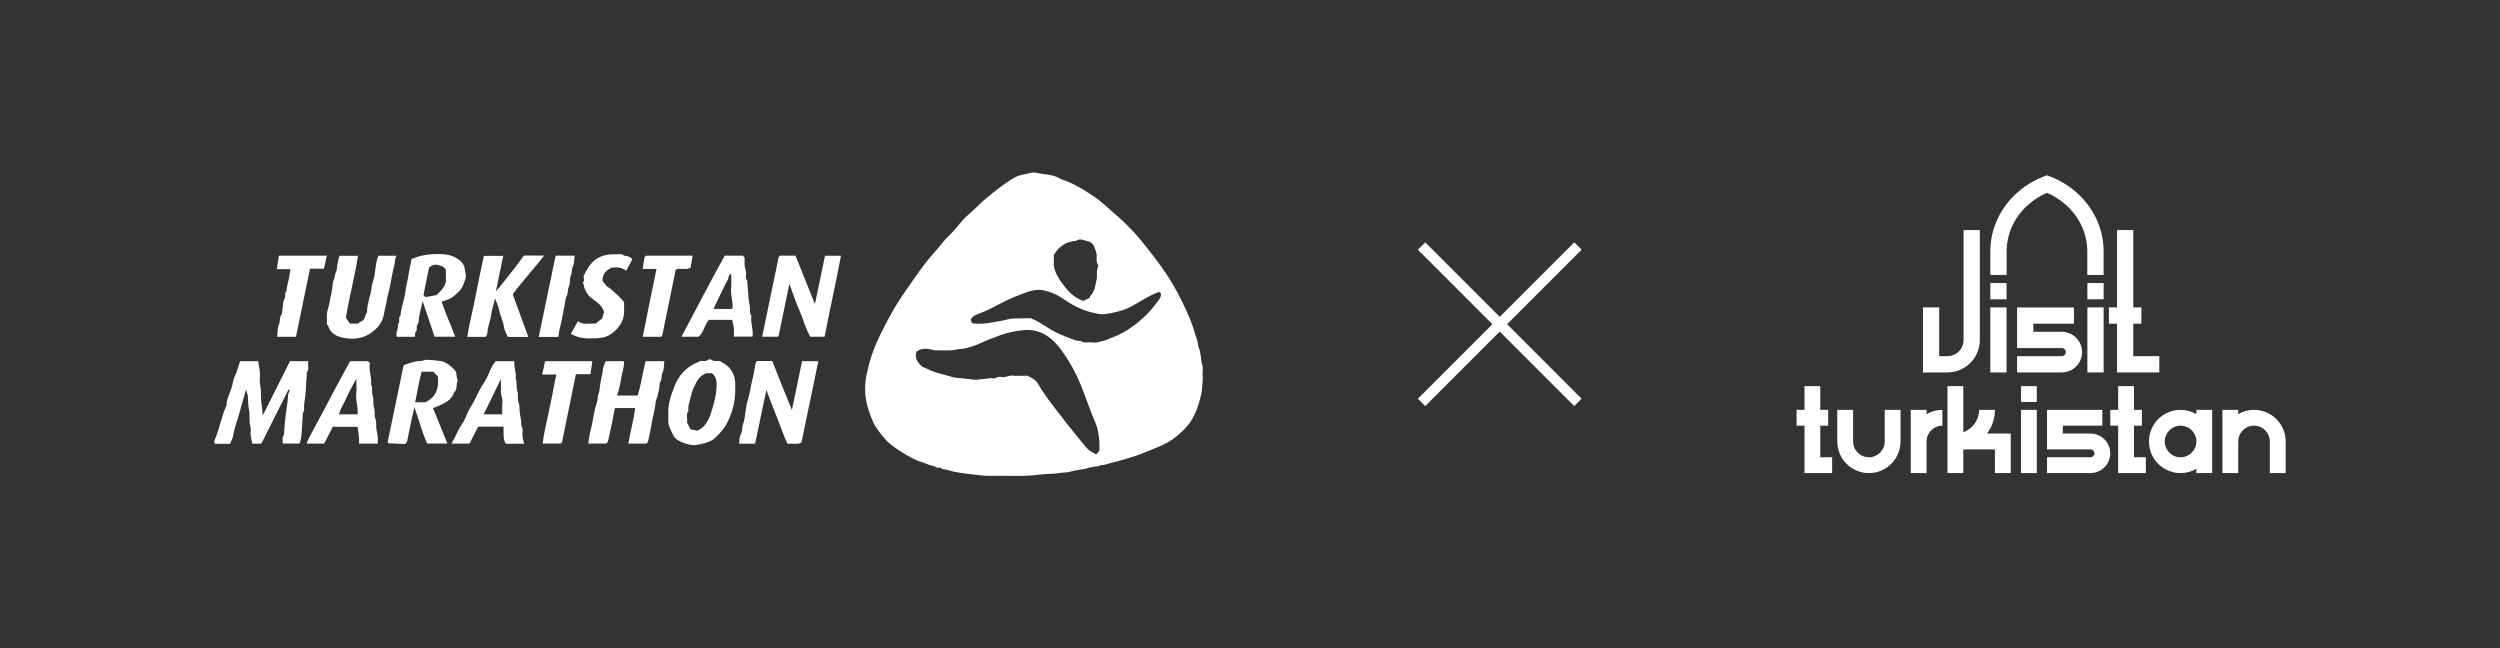 <?xml version="1.0" encoding="UTF-8"?> <!-- Generator: Adobe Illustrator 27.9.0, SVG Export Plug-In . SVG Version: 6.00 Build 0) --> <svg xmlns="http://www.w3.org/2000/svg" xmlns:xlink="http://www.w3.org/1999/xlink" id="Layer_1" x="0px" y="0px" viewBox="0 0 1920 498" style="enable-background:new 0 0 1920 498;" xml:space="preserve"><rect x="0" y="0" width="1920" height="498" fill="#333333" stroke="none"/> <style type="text/css"> .st0{fill:#FFFFFF;} .st1{fill:none;stroke:#FFFFFF;stroke-width:8;stroke-miterlimit:10;} </style> <g> <path class="st0" d="M923.83,289.24c-0.45,4.8-0.35,9.73-1.47,14.38c-2.34,9.71-5.6,19.07-13.11,26.36 c-8.24,7.99-12.41,10.43-24.08,15.06c-5.6,2.22-11.08,4.69-16.91,6.3c-4.45,1.23-8.82,2.81-13.32,3.77 c-3.31,0.71-6.44,2.25-9.92,2.13c-1.32,1.48-3.21,0.59-4.68,1.12c-1.58,0.57-3.25,0.56-4.71,1.04c-4.47,1.46-9.21,1.43-13.7,2.84 c-2.41,0.76-5.16,0.51-7.79,0.99c-5.06,0.92-10.35,0.56-15.47,1.25c-13.03,1.75-26.11,0.66-39.16,0.95 c-4.68,0.1-9.3-0.88-13.94-1.25c-4.13-0.33-8.36-1.12-12.53-1.83c-3.17-0.54-6.12-2.11-9.43-2.03c-1.1-2.1-3.45-0.31-5.01-1.65 c-1.1-0.94-3-0.92-4.5-1.45c-1.64-0.57-3.2-1.4-4.87-1.89c-6.66-1.94-12.57-5.4-18.29-9.14c-4-2.61-8.03-5.31-11.16-9.02 c-3.45-4.09-6.99-8.15-9.21-13.1c-2.35-5.24-4.2-10.58-5.32-16.29c-0.83-4.19-1-8.3-0.76-12.42c0.28-4.81,1.46-9.53,2.6-14.25 c2.98-12.3,8.45-23.53,14.32-34.58c4.35-8.18,9.15-16.14,14.48-23.75c5.02-7.17,9.99-14.39,15.3-21.34 c3.83-5.01,8.41-9.45,12.23-14.47c3.51-4.6,8.06-8.18,11.59-12.65c2.94-3.72,6.04-7.29,9.62-10.29c4.54-3.8,8.48-8.23,13.02-11.96 c6.41-5.27,12.92-10.51,20.02-14.86c2.52-1.54,5.49-2.78,8.39-3.19c3.24-0.45,6.41-2.09,9.74-1.33c6.38,1.46,13.27,1.01,19.03,4.89 c9.56,2.99,17.92,8.33,26.08,13.87c4.92,3.34,9.22,7.6,13.74,11.51c3.3,2.85,6.66,5.64,9.72,8.72c4.15,4.18,8.27,8.42,11.98,12.99 c7.28,8.98,14.44,18.09,20.76,27.79c1.23,1.88,2.38,3.84,3.51,5.75c3.62,6.13,6.89,12.5,9.87,18.97c2.7,5.88,5.28,11.84,6.98,18.13 c0.54,1.98,1.27,3.91,1.93,5.86c0.63,1.86,0.49,4.06,1.19,5.66c1.92,4.42,1.5,9.2,2.78,13.7c0.77,2.69,0.14,5.77,0.14,8.67 C923.61,289.22,923.72,289.23,923.83,289.24z M844.33,346.25c0-2.26,0.13-4.82-0.04-7.36c-0.18-2.6-0.52-5.21-1.03-7.76 c-0.4-2.01-0.96-4.04-1.78-5.91c-3.46-7.97-6.29-16.19-9.36-24.29c-3.16-8.34-6.81-16.4-11.52-23.9 c-3.66-5.83-7.5-11.6-12.78-16.27c-4.24-3.75-9.03-6.17-14.55-7.04c-5.37-0.85-10.76,0.21-15.97,1.15 c-5.41,0.98-10.61,3.19-15.82,5.09c-3.71,1.35-7.25,3.15-10.91,4.64c-2.05,0.84-4.15,1.57-6.29,2.16c-2.01,0.55-4.1,1.2-6.15,1.18 c-2.37-0.02-4.52,0.92-6.77,1.04c-4.61,0.25-9.24,0.1-13.86,0.05c-0.6-0.01-1.19-0.46-1.8-0.57c-4.28-0.73-8.54-1.26-11.93,1.71 c-1.59,5.83,1.78,9.09,4.85,11.69c1.57,0.61,2.5,0.87,3.33,1.32c6.09,3.32,12.93,4.34,19.45,6.33c2.31,0.71,4.82,0.87,7.26,1.05 c2.63,0.19,5.21,0.55,7.81,0.9c5.99,0.82,11.95-1.64,18.04-0.86c1.82-1.93,4.16-0.9,6.25-0.96c2.33-0.08,4.3-1.41,6.77-1.18 c3.9,0.36,7.86,0.1,11.49,0.1c2.8,1.54,5.69,2.55,7.43,5.08c1.18,1.71,2.17,3.55,3.29,5.29c6.26,9.74,13.67,18.63,20.71,27.79 c4.32,5.61,8.94,10.99,13.39,16.5c2.12,2.63,4.94,4.28,8.1,5.69C842.57,348.19,843.36,347.32,844.33,346.25z M746.6,248.29 c6.13,0.78,11.5,0.17,16.73-0.9c3.65-0.74,7.43-1.17,10.93-2.15c3.91-1.1,7.66-0.46,11.46-0.77c2.21-0.18,4.45-0.03,6.09-0.03 c5.67,2.35,10.24,5.64,15,8.51c4.86,2.93,9.91,4.99,15.14,6.94c2.76,1.03,5.39,2.25,8.42,1.98c1.81,1.99,4.16,0.81,6.26,0.98 c2.38,0.19,5.03,0.66,7.12-0.13c2.12-0.8,4.38-0.89,6.42-1.85c2.14-1.01,4.4-1.77,6.59-2.69c8.32-3.54,15.55-8.72,22.05-14.89 c3.27-3.11,6.42-6.45,9-10.12c1.58-2.25,4.16-4.29,3.79-7.78c-0.42-0.35-0.94-0.79-1.54-1.29c-1.85,0.82-3.87,1.65-5.83,2.59 c-6.17,2.96-11.69,7.06-17.98,9.9c-5.84,2.64-11.89,3.83-18.07,4.71c-2.41,0.34-4.85-0.32-7.3-0.79 c-4.47-0.86-8.56-2.33-12.69-4.18c-5.17-2.32-9.66-5.64-14.41-8.58c-3.72-2.3-7.82-3.7-11.91-4.68c-4.17-1-8.68-0.29-12.78,1.16 c-6.11,2.16-12.13,4.55-17.97,7.46c-6.37,3.18-12.54,6.78-19.29,9.21c-2.35,0.85-4.93,1.82-6.4,4.71 C745.78,246.39,746.22,247.41,746.6,248.29z M837.13,228.57c0-0.37-0.15-0.87,0.02-1.03c3.75-3.43,3.99-8.31,5.01-12.75 c0.72-3.16-0.43-6.63,1.11-9.79c0.2-0.41,0.23-1.15-0.01-1.5c-1.47-2.11-1-4.48-0.97-6.76c0.04-2.68-1.09-4.94-2-7.36 c-1.01-2.71-3.19-3.86-5.45-4.29c-2.69-0.52-5.56-2.31-8.35-0.13c-7.83,0.46-13.39,4.4-17.14,10.85c0,2.14,0.13,4.02-0.03,5.88 c-0.28,3.21,0.74,6.08,2.11,8.86c0.91,1.85,1.9,3.69,3.09,5.37c4.59,6.47,9.55,12.57,17.49,15.2 C833.6,230.33,835.15,229.56,837.13,228.57z"></path> <path class="st0" d="M176.71,340.82c-4.01,0-7.78,0-11.66,0c-1.21-2.22,0.41-4.12,1.06-5.89c2.86-7.73,4.29-15.93,7.83-23.42 c0.02-5.43,3.05-10.05,4.32-15.17c0.63-2.54,1.01-5.28,2.23-7.76c1.18-2.4,1.83-5.05,2.71-7.59c0.42-1.19,0.83-2.38,1.27-3.64 c4.65,0,9.23,0,13.75,0c0.48,2.96,1.15,5.83,1.38,8.73c0.24,3.06-0.48,6.26,0.17,9.2c1.11,5,0.37,10.04,1.08,14.95 c0.37,2.56,0.78,5.13,0.9,8.94c7.32-14.59,14.12-28.15,20.99-41.82c4.44,0,9.02,0,14.03,0c-0.63,2.98,0.98,6.01-1.12,8.78 c-0.16,0.22,0,0.67-0.02,1.01c-0.34,5.33-0.63,10.66-1.05,15.98c-0.19,2.43-0.7,4.84-0.99,7.27c-0.27,2.26,0.62,4.69-1.02,6.77 c-0.17,0.21,0,0.67-0.03,1.01c-0.34,5.5-0.61,11-1.07,16.49c-0.16,1.91-0.81,3.77-1.3,5.96c-4.07,0-8.42,0-13.12,0 c0.41-2.23-0.77-4.6,1.07-6.66c0.17-0.19,0-0.67,0.03-1c0.34-4.13,0.48-8.29,1.09-12.38c0.44-2.93,0.61-5.92,1.14-8.78 c0.54-2.96,0.68-5.87,0.91-8.83c0.1-1.33,1.78-2.47,0.46-4.17c-7.04,14.02-14.04,27.98-21.03,41.93c-2.46,0-4.64,0-6.93,0 c-0.44-2.12-1.07-4.3-1.3-6.52c-0.23-2.2,0.44-4.58-0.15-6.63c-1.25-4.3-0.2-8.74-1.11-12.89c-0.77-3.51-0.55-6.93-0.89-10.37 c-0.15-1.53-0.8-3.02-1.37-5.06c-1.44,5.54-3.2,10.35-4.36,15.26c-1.63,6.84-4.52,13.3-5.6,20.28 C178.7,336.73,177.58,338.59,176.71,340.82z"></path> <path class="st0" d="M615.55,339.7c-1.83,1.24-1.83,1.24-10.8,1.02c-3.15-6.55-5.39-13.66-8.2-20.53 c-2.75-6.73-5.25-13.55-7.98-20.64c-2.91,13.85-5.78,27.5-8.65,41.17c-4.09,0-7.98,0-12.34,0c0.41-2.53,0.19-5.24,1.33-7.14 c1.46-2.43,0.77-5.05,1.66-7.53c0.98-2.76,1.51-5.93,1.89-8.96c0.39-3.07,0.72-6.32,1.64-9.09c1.8-5.37,2.31-10.95,3.7-16.37 c0.99-3.85,1.8-7.88,2.31-11.91c0.11-0.89,0.82-1.71,1.2-2.46c4.04,0,7.81,0,11.76,0c4.84,12.31,9.8,24.66,15.12,37.65 c2.75-13.21,5.3-25.47,7.81-37.5c4.41,0,8.3,0,12.47,0C624.17,298.22,619.89,318.82,615.55,339.7z"></path> <path class="st0" d="M598.06,197.27c0.08-0.08,0.44-0.44,0.92-0.92c3.77,0,7.66,0,11.97,0c4.88,12.16,9.81,24.46,14.91,37.17 c2.63-12.59,5.18-24.78,7.75-37.12c3.99,0,7.88,0,12.24,0c-3.78,20.73-8.64,41.31-12.54,62.23c-3.51,0-7.06,0-10.99,0 c-3.65-6.04-5.23-13.26-8.22-19.88c-2.92-6.46-5.03-13.27-7.84-20.85c-2.85,13.76-5.51,26.6-8.27,39.94 c0.07-0.07-0.29,0.29-0.75,0.75c-3.92,0-7.93,0-11.9,0C589.59,238.13,593.79,217.86,598.06,197.27z"></path> <path class="st0" d="M495.9,277.36c4.74,0,9.32,0,14.31,0c-0.39,2.95-0.1,6.14-1.33,8.58c-1.18,2.33-0.27,4.76-1.64,7.06 c-1.15,1.94-0.55,4.84-1.28,7.14c-0.68,2.11-0.84,4.32-1.81,6.43c-0.75,1.62-0.73,3.78-1.03,5.68c-0.83,5.27-2.36,10.39-3.12,15.63 c-0.54,3.7-1.59,7.26-2.22,10.91c-0.13,0.73-0.86,1.36-1.25,1.92c-4.74,0-9.32,0-13.97,0c1.51-9.16,4.09-17.97,5.29-27.33 c-5.27,0-10.18,0-15.64,0c-0.68,3.58-1.36,7.5-2.17,11.39c-0.97,4.71-2.02,9.41-3.1,14.1c-0.14,0.59-0.68,1.1-1.12,1.78 c-4.7,0-9.39,0-14.07,0c0.63-3.58,0.97-7.11,1.9-10.47c1.97-7.11,2.36-14.55,4.9-21.54c0.7-1.93,0.16-4.13,1.11-6.21 c0.84-1.85,0.78-4.11,1.14-6.19c0.33-1.91,0.74-3.81,1.01-5.73c0.3-2.09,1.13-4.01,1.19-6.23c0.06-2.27,1.34-4.5,2.13-6.88 c4.59,0,9.17,0,14.13,0c0.24,4.54-1.56,8.85-2.21,13.25c-0.64,4.33-1.69,8.68-3.12,13.14c5.4,0,10.32,0,15.74,0 C492.52,295.31,493.41,286.16,495.9,277.36z"></path> <path class="st0" d="M318.26,312.79c-0.87,3.73-1.71,7.08-2.42,10.47c-1.08,5.2-2.03,10.44-3.15,15.63 c-0.16,0.73-0.94,1.33-1.52,2.11c-4.21-0.17-8.44-0.34-12.67-0.56c-0.25-0.01-0.49-0.45-0.81-0.78 c4.06-19.52,8.13-39.1,12.29-59.13c4.07-1.61,8.54-3.28,13.5-3.33c1.4-0.02,2.82-0.98,4.2-0.91c3.8,0.18,7.61,0.48,11.36,1.11 c3.34,0.56,8.83,4.79,10.74,7.55c1.55,2.23,0.25,5.14,1.9,7.31c-1.87,2.73,0.06,6.67-2.91,9.05c-1.94,6.35-7.53,8.41-12.82,10.8 c-1.15,0.52-2.37,0.9-3.43,1.3c3.69,9.04,7.36,18.04,11.12,27.25c-5.14,0-10.06,0-15.58,0 C324.1,332.04,321.81,322.44,318.26,312.79z M323.81,285.46c-2.18,7.81-3.23,15.64-5.01,23.5c2.97,0,5.48,0,7.79,0 c8.78-4.09,10.6-11.36,9.69-20.03c-1.09-1.06-2.3-2.24-3.56-3.47C330.08,285.46,327.36,285.46,323.81,285.46z"></path> <path class="st0" d="M552.9,277.28c1.95,1.26,4.03,2.26,5.69,3.74c4.09,3.65,6.02,8.37,6.07,13.85c0.02,2.22,0.07,4.44-0.01,6.65 c-0.28,7.31-2.08,14.22-5.06,20.94c-2.48,5.57-6.18,10.04-10.62,14.04c-2.58,2.32-5.85,3.31-9.02,4.2 c-1.81,0.51-3.8,0.74-5.71,1.06c-3.83,0.64-11.94-2.07-14.93-4.68c-2.64-2.3-3.52-5.69-4.98-8.68c-1.59-3.26-0.91-6.84-1.09-10.31 c-0.38-7.47,2.02-14.43,4.62-21.14c3.29-8.52,9.08-15.21,17.94-18.69c0.59-0.23,1.13-0.59,1.86-0.97c1.83-0.54,4.14,0.92,6.08-1.01 c0.43-0.43,1.89-0.4,2.46,0C548.17,277.69,550.35,277.12,552.9,277.28z M535.73,330.74c2.94-1.54,4.88-3.08,6.4-5.39 c1.51-2.3,2.81-4.64,3.63-7.22c2.38-7.56,4.75-15.1,4.59-23.21c-0.07-3.59-0.97-6.41-3.72-8.32c-1.96,0-3.64,0-4.21,0 c-5.83,2.19-7.46,6.79-9.54,10.87c-1.35,2.64-1.96,5.68-2.7,8.59c-0.8,3.15-1.96,6.26-1.5,9.62c-2.32,2.88-0.29,6.23-1.04,8.89 c0.97,1.88,1.77,3.43,2.65,5.15C532.22,330.07,534.28,330.46,535.73,330.74z"></path> <path class="st0" d="M316.09,198.95c2.5-0.87,4.83-1.94,7.28-2.48c5.91-1.31,11.95-1.7,17.95-1.16c2.8,0.25,5.71,1.11,8.21,2.38 c3.84,1.96,7.06,4.59,7.54,9.56c0.21,2.18,1.18,4.07,0.45,6.54c-1.18,3.94-2.43,7.58-5.52,10.56c-4.12,3.97-6.11,5.42-12.8,7.29 c2.89,9.17,7.1,17.81,10.4,26.97c-5.22,0-10.47,0-15.84,0c-2.89-8.62-5.84-17.45-9.17-27.37c-1.02,4.45-1.85,7.85-2.58,11.27 c-0.47,2.21-0.15,4.91-1.34,6.57c-1.44,2,0.36,4.37-1.56,6.12c-0.62,0.56-0.25,2.2-0.34,3.48c-4.67,0-9.24,0-13.93,0 c-1.43-3.25,1.5-6.3,0.7-9.57c2.22-1.82-0.14-5.01,2.06-6.83c0.2-3.4,1.06-6.64,1.98-9.92c0.87-3.07,1.57-6.28,1.95-9.39 c0.54-4.37,1.82-8.57,2.38-12.93C314.35,206.58,315.44,203.16,316.09,198.95z M329.45,205.75c-1.42,7-2.81,13.91-4.23,20.89 c0.38,0.38,0.87,0.87,1.51,1.51c2.6-0.45,5.32-0.93,8.4-1.46c2.83-2.63,6.01-5.53,7.3-10.08c0-3.08,0-6.46,0-9.35 c-1.52-2.89-4.14-3.2-6.43-3.76C333.71,202.94,331.43,203.6,329.45,205.75z"></path> <path class="st0" d="M405.74,258.78c-5.73,0-10.51,0-15.79,0c-1.01-2.6-2.69-5.31-3.03-8.18c-0.5-4.23-2.64-7.86-3.46-11.94 c-0.65-3.23-1.98-6.32-3.29-9.49c-0.61,3.89-2.3,7.43-2.75,11.37c-0.43,3.78-1.62,7.48-2.61,11.19c-0.61,2.31,0.02,4.94-1.81,6.96 c-4.55,0-9.13,0-14.15,0c1.64-10.63,4.42-20.85,6.37-31.23c1.93-10.27,4.21-20.47,6.39-30.97c4.8,0,9.84,0,14.85,0 c-1.8,8.77-3.61,17.55-5.59,27.19c4.45-4.73,7.63-9.55,11.31-13.94c3.67-4.37,6.91-9.11,10.19-13.47c5.2,0,9.99,0,15.41,0 c-7.69,10.35-16.48,19.34-23.99,29.75C397.66,236.64,401.6,247.45,405.74,258.78z"></path> <path class="st0" d="M290.63,196.38c4.29,0,8.86,0,13.95,0c-0.4,0.89-1.01,1.64-1.04,2.4c-0.14,3.92-1.48,7.61-2.19,11.42 c-1.05,5.67-2.04,11.36-3.61,16.93c-0.7,2.47-0.81,5.11-1.51,7.58c-0.83,2.94-1.01,5.97-1.91,8.92c-1.81,5.89-5.77,9.77-10.71,12.9 c-5.91,3.74-12.69,4.18-19.14,3.05c-5.23-0.91-10.66-3.11-12.43-9.35c-0.12-0.44-0.61-0.78-1-1.25c0-1.76,0.1-3.63-0.02-5.5 c-0.23-3.34,0.85-6.4,1.73-9.53c0.6-2.15,0.63-4.44,1.32-6.63c0.63-1.99,0.75-4.14,1.09-6.21s0.17-4.45,1.16-6.15 c1.12-1.92,0.57-4.06,1.74-5.99c0.88-1.45,0.59-3.73,1.02-5.66c0.48-2.17,0.74-4.46,1.67-6.86c4.34,0,9.04,0,14.18,0 c-2.39,15.91-6.69,31.26-9.3,47.68c0.77,1.11,1.97,2.83,3.06,4.41c2.37,0,4.43,0,6.6,0c0.41-0.43,0.8-1.23,1.35-1.37 c3.95-1.03,3.47-5.05,5.24-7.52c-0.09-5.92,2.4-11.37,3.25-17.14c0.34-2.28,0.61-4.72,1.5-7.02c0.86-2.22,1.02-4.71,1.41-7.1 c0.4-2.41,0.6-4.86,1.07-7.25C289.43,199.59,290.07,198.11,290.63,196.38z"></path> <path class="st0" d="M402.51,340.81c-5.22,0-9.67,0-14.12,0c-2.33-4.07-1.44-8.62-1.67-13.15c-6.43,0-12.72,0-19.47,0 c-2.08,4.07-4.31,8.45-6.66,13.03c-4.33,0-8.9,0-13.87,0c2.94-4.9,4.74-10.18,8.04-14.86c2.7-3.82,3.89-8.67,6.38-12.67 c4.05-6.49,6.7-13.71,11.08-20.04c2.3-3.33,3.48-7.42,5.33-11.08c0.87-1.73,2.14-3.25,3.1-4.67c4.95,0,9.52,0,14.35,0 c-0.48,4.62,1.75,8.88,1.02,13.42c1.42,2.98,0.23,6.43,1.23,9.23c1.09,3.05-0.05,6.12,0.97,8.81c1,2.65,0.65,5.21,0.92,7.81 c0.2,1.92,0.65,3.82,1,5.72c0.35,1.9-0.28,3.76,0.84,5.82c0.93,1.72,0.03,4.35,0.24,6.55 C401.39,336.63,401.99,338.48,402.51,340.81z M385.74,318.19c0-3.35-0.29-6.28,0.08-9.13c0.38-2.93-1.19-5.45-1.12-8.27 c0.07-3.02,0.01-6.04,0.01-9.81c-1.21,2.54-2.04,4.32-2.9,6.08c-3.42,7-6.84,13.99-10.33,21.13 C376.27,318.19,380.84,318.19,385.74,318.19z"></path> <path class="st0" d="M290.12,340.71c-4.83,0-9.41,0-14.39,0c0-1.44,0.11-2.94-0.02-4.41c-0.26-2.77-0.67-5.52-1.05-8.54 c-6.36,0-12.76,0-19.06,0c-2.24,4.37-4.48,8.75-6.63,12.95c-4.61,0-8.84,0-13.54,0c1.42-3.77,3.28-7.01,5.02-10.31 c2.73-5.19,5.57-10.33,8.33-15.51c3.05-5.74,6.02-11.51,9.08-17.24c2.84-5.32,5.74-10.6,8.62-15.9c0.76-1.39,1.55-2.76,2.44-4.35 c4.38,0,8.96,0,13.65,0c0.37,0.37,0.85,0.85,1.51,1.51c-1.08,5.39,1.59,10.72,0.9,16.28c1.43,2.8,0.26,6.09,1.22,8.72 c1.12,3.05,0.01,6.09,0.96,8.82c1.04,2.98,0.05,6.17,1.1,8.76c1.16,2.89,0.4,5.61,0.85,8.36c0.28,1.75,0.81,3.46,0.98,5.21 C290.25,336.89,290.12,338.75,290.12,340.71z M274.65,318.19c0.51-5.64-1.6-10.62-1.05-15.86c0.36-3.49,0.07-7.05,0.07-11.47 c-2.7,5.11-5.23,9.24-7.12,13.64c-1.95,4.54-4.77,8.72-6.39,13.69C265.22,318.19,269.78,318.19,274.65,318.19z"></path> <path class="st0" d="M556.64,196.34c4.68,0,9.25,0,13.76,0c0.43,0.42,0.79,0.79,1.45,1.44c0,0.86,0.06,2.02-0.01,3.17 c-0.16,2.5,0.29,4.86,0.98,7.27c0.67,2.33-0.85,5.03,1.07,7.25c0.17,0.2,0,0.66,0.03,1c0.34,4.47,0.63,8.94,1.05,13.39 c0.2,2.09,0.76,4.15,0.98,6.23c0.22,2.1-0.48,4.34,1.04,6.24c0.08,0.1,0.03,0.33,0.01,0.5c-0.66,5.21,1.76,10.22,0.9,15.7 c-4.56,0-9.25,0-14.27,0c0-2.11,0.16-4.3-0.05-6.46c-0.2-2.07-0.78-4.11-1.25-6.4c-5.75,0-11.68,0-17.96,0 c-3.33,3.69-3.82,9.57-7.8,12.93c-4.48,0-8.7,0-13.23,0c1.69-3.18,3.23-6.09,4.77-9c4.3-8.12,8.6-16.24,12.89-24.36 c2.59-4.9,5.14-9.82,7.78-14.7C551.35,205.79,554.01,201.09,556.64,196.34z M561.57,209.99c-1.04,1.17-1.98,1.74-1.98,2.32 c-0.01,1.94-1.13,3.27-1.94,4.85c-2.94,5.75-5.63,11.63-8.42,17.45c-0.36,0.76-0.74,1.52-1.28,2.65c2.98,0,5.35,0.05,7.72-0.01 c2.32-0.06,4.67,0.27,6.9-0.21c0.5-5.5-1.61-10.48-1.07-15.72C561.86,217.82,561.57,214.26,561.57,209.99z"></path> <path class="st0" d="M479.31,232.03c0,2.62-0.07,4.67,0.01,6.71c0.34,8.54-6.1,16.58-13.65,19.71c-2.19,0.91-4.73,1.02-7.13,1.33 c-1.34,0.18-2.74-0.04-4.1,0.05c-5.67,0.37-11.04-0.64-16.08-3.43c1.84-3.24,3.7-6.5,5.54-9.74c3.97,3.29,8.83,1.36,13.43,1.95 c1.81-1.43,3.62-2.87,5.14-4.08c0.57-1.91,1.02-3.43,1.48-5c-1.28-4.05-4.43-6.89-7.61-9.02c-4.71-3.15-7.47-7.02-8.2-12.51 c-0.04-0.27-0.46-0.49-0.7-0.73c2.08-1.78,0.47-4.18,0.78-5.13c3.18-7.01,6.65-12.29,13.17-15.07c5.29-2.25,10.72-1.75,16.16-1.86 c2.24,2.11,6.17,0.83,8.06,3.97c-1.51,2.84-2.99,5.64-4.67,8.8c-3.57-2.99-7.54-2.65-11.3-2.45c-4.31,2.31-7.52,5.17-6.71,10.75 c1.64,0.87,1.92,3.16,4,4.2c1.84,0.92,3.28,2.68,4.98,3.99C474.79,226.69,477.06,229.67,479.31,232.03z"></path> <path class="st0" d="M454.95,277.42c-0.52,3.43-1,6.63-1.5,9.98c-3.62,0-7.17,0-11.16,0c-3.54,17.37-7.07,34.66-10.66,52.27 c-0.08,0.08-0.44,0.44-0.98,0.98c-4.39,0-8.96,0-13.92,0c1.04-8.75,3.37-17.39,5.11-26.11c1.76-8.83,3.66-17.64,5.38-26.9 c-3.68,0-7.01,0-10.84,0c0.81-3.66,1.52-6.88,2.26-10.22C430.58,277.42,442.33,277.42,454.95,277.42z"></path> <path class="st0" d="M504.2,206.52c-3.73,0-6.93,0-10.64,0c0.49-3.07,0.95-5.9,1.45-9.02c0.25-0.25,0.73-0.73,1.14-1.14 c11.83,0,23.58,0,35.75,0c-0.49,3.02-0.95,5.87-1.48,9.15c-3.13,2.13-7,0.33-10.7,1.19c-0.32,0.32-0.8,0.8-0.87,0.87 c-3.45,16.87-6.8,33.27-10.27,50.24c0.01-0.01-0.47,0.47-0.84,0.84c-4.68,0-9.25,0-14.11,0c1.77-8.82,3.47-17.45,5.22-26.07 C500.6,223.97,502.38,215.38,504.2,206.52z"></path> <path class="st0" d="M212.62,206.67c0.58-3.8,1.06-7,1.56-10.31c12.21,0,24.31,0,36.8,0c-0.7,3.22-1.4,6.43-2.18,10 c-3.5,0-7.18,0-10.71,0c-3.64,17.66-7.21,34.94-10.79,52.31c-4.75,0-9.33,0-14.4,0c0.38-3.24,0.04-6.78,1.36-9.53 c1.13-2.34,0.05-4.81,1.68-7.05c1.11-1.53,0.81-4.05,1.18-6.12c0.4-2.22,0.26-4.82,1.41-6.54c1.33-1.99-0.62-4.55,1.66-6.01 c-0.17-2.16,0.4-4.16,0.96-6.25c0.9-3.38,1.3-6.89,1.94-10.5C219.94,206.67,216.73,206.67,212.62,206.67z"></path> <path class="st0" d="M428.83,258.76c-5.31,0-10.09,0-15.08,0c4.33-20.84,8.65-41.6,12.97-62.4c4.99,0,9.56,0,14.56,0 c-0.35,2.71-0.09,5.68-1.21,8c-1.18,2.45-0.6,5.04-1.73,7.49c-1.11,2.41-0.23,5.73-1.37,8.12c-1.17,2.46-0.51,5.07-1.77,7.48 c-1.23,2.36-1.05,5.3-1.78,7.94c-0.69,2.48-0.82,5.1-1.46,7.6c-0.67,2.63-0.84,5.35-1.75,7.96 C429.38,253.35,429.28,256.01,428.83,258.76z"></path> </g> <g> <g> <g> <g> <g> <path class="st0" d="M1520.51,176.69v84.38c0,13.79-11.18,24.96-24.96,24.96h-18.72V236.1h12.48v37.45h6.24 c6.89,0,12.48-5.59,12.48-12.48v-84.38H1520.51z"></path> <path class="st0" d="M1528.56,229.86v-12.48h12.48v12.48H1528.56z M1528.56,286.03V236.1h12.48v49.93H1528.56z"></path> <path class="st0" d="M1599.04,270.43c0,8.62-6.99,15.6-15.6,15.6h-34.32v-12.48h34.32c1.72,0,3.12-1.4,3.12-3.12 c0-1.72-1.4-3.12-3.12-3.12h-34.32v-31.2h43.69v12.48h-31.2v6.24h21.84C1592.05,254.83,1599.04,261.81,1599.04,270.43z"></path> <path class="st0" d="M1603.11,229.86v-12.48h12.48v12.48H1603.11z M1603.11,286.03V236.1h12.48v49.93H1603.11z"></path> <path class="st0" d="M1658.34,273.55v12.48h-32.47v-37.45h-6.24V236.1h6.24l0-59.42h12.48v59.42h6.24v12.48h-6.24v24.96 H1658.34z"></path> </g> </g> <path class="st0" d="M1594.42,147.52c-6.4-5.59-13.98-10.01-22.34-12.85c-8.37,2.84-15.95,7.26-22.35,12.85 c-13.02,11.38-21.17,27.66-21.17,45.74v17.87h12.53v-17.87c0-13.9,6-26.79,16.88-36.31c4.21-3.68,8.94-6.65,14.1-8.87 c5.16,2.22,9.88,5.19,14.09,8.87c10.88,9.52,16.88,22.4,16.88,36.31v17.87h12.53v-17.87 C1615.59,175.18,1607.44,158.9,1594.42,147.52z"></path> </g> <g> <g> <path class="st0" d="M1407.08,351.19v12.14h-21.24v-36.42h-6.07v-12.14h6.07v-18.21h12.14v18.21h6.07v12.14h-6.07v24.28H1407.08 z"></path> <path class="st0" d="M1459.6,314.77v24.28c0,13.41-10.87,24.28-24.28,24.28c-13.41,0-24.28-10.87-24.28-24.28v-24.28h12.14 v24.28c0,6.71,5.44,12.14,12.14,12.14c6.7,0,12.14-5.44,12.14-12.14v-24.28H1459.6z"></path> <path class="st0" d="M1491.75,314.77v12.14c-6.71,0-12.14,5.44-12.14,12.14v24.28h-12.14v-48.56h12.14v3.27 C1483.19,315.97,1487.32,314.77,1491.75,314.77z"></path> <path class="st0" d="M1544.24,332.98v30.35h-12.14v-18.21h-24.28v18.21h-12.14v-66.77h12.14v35.36 c7.07-2.5,12.14-9.23,12.14-17.15h12.14c0,6.84-2.29,13.13-6.11,18.21H1544.24z"></path> <path class="st0" d="M1552.12,308.7v-12.14h12.14v12.14H1552.12z M1552.12,363.33v-48.56h12.14v48.56H1552.12z"></path> <path class="st0" d="M1620.66,348.15c0,8.38-6.8,15.17-15.17,15.17h-33.38v-12.14h33.38c1.68,0,3.03-1.36,3.03-3.03 c0-1.68-1.36-3.03-3.03-3.03h-33.38v-30.35h42.49v12.14h-30.35v6.07h21.24C1613.87,332.98,1620.66,339.77,1620.66,348.15z"></path> <path class="st0" d="M1648.01,351.19v12.14h-21.25v-36.42h-6.07v-12.14h6.07v-18.21h12.14v18.21h6.07v12.14h-6.07v24.28H1648.01 z"></path> <path class="st0" d="M1698.96,314.77v48.56h-12.14v-3.27c-3.57,2.07-7.71,3.27-12.14,3.27c-13.41,0-24.28-10.87-24.28-24.28 c0-13.41,10.87-24.28,24.28-24.28c4.43,0,8.57,1.21,12.14,3.27v-3.27H1698.96z M1686.82,339.05c0-6.7-5.43-12.14-12.14-12.14 c-6.7,0-12.14,5.44-12.14,12.14c0,6.71,5.44,12.14,12.14,12.14C1681.39,351.19,1686.82,345.75,1686.82,339.05z"></path> <path class="st0" d="M1755.39,339.05v24.28h-12.14v-24.28c0-6.7-5.44-12.14-12.14-12.14c-6.7,0-12.14,5.44-12.14,12.14v24.28 h-12.14v-48.56h12.14v3.27c3.57-2.07,7.71-3.27,12.14-3.27C1744.52,314.77,1755.39,325.64,1755.39,339.05z"></path> </g> </g> </g> </g> <g> <line class="st1" x1="1091.75" y1="188.95" x2="1211.84" y2="309.05"></line> <line class="st1" x1="1211.84" y1="188.95" x2="1091.75" y2="309.05"></line> </g> </svg> 
